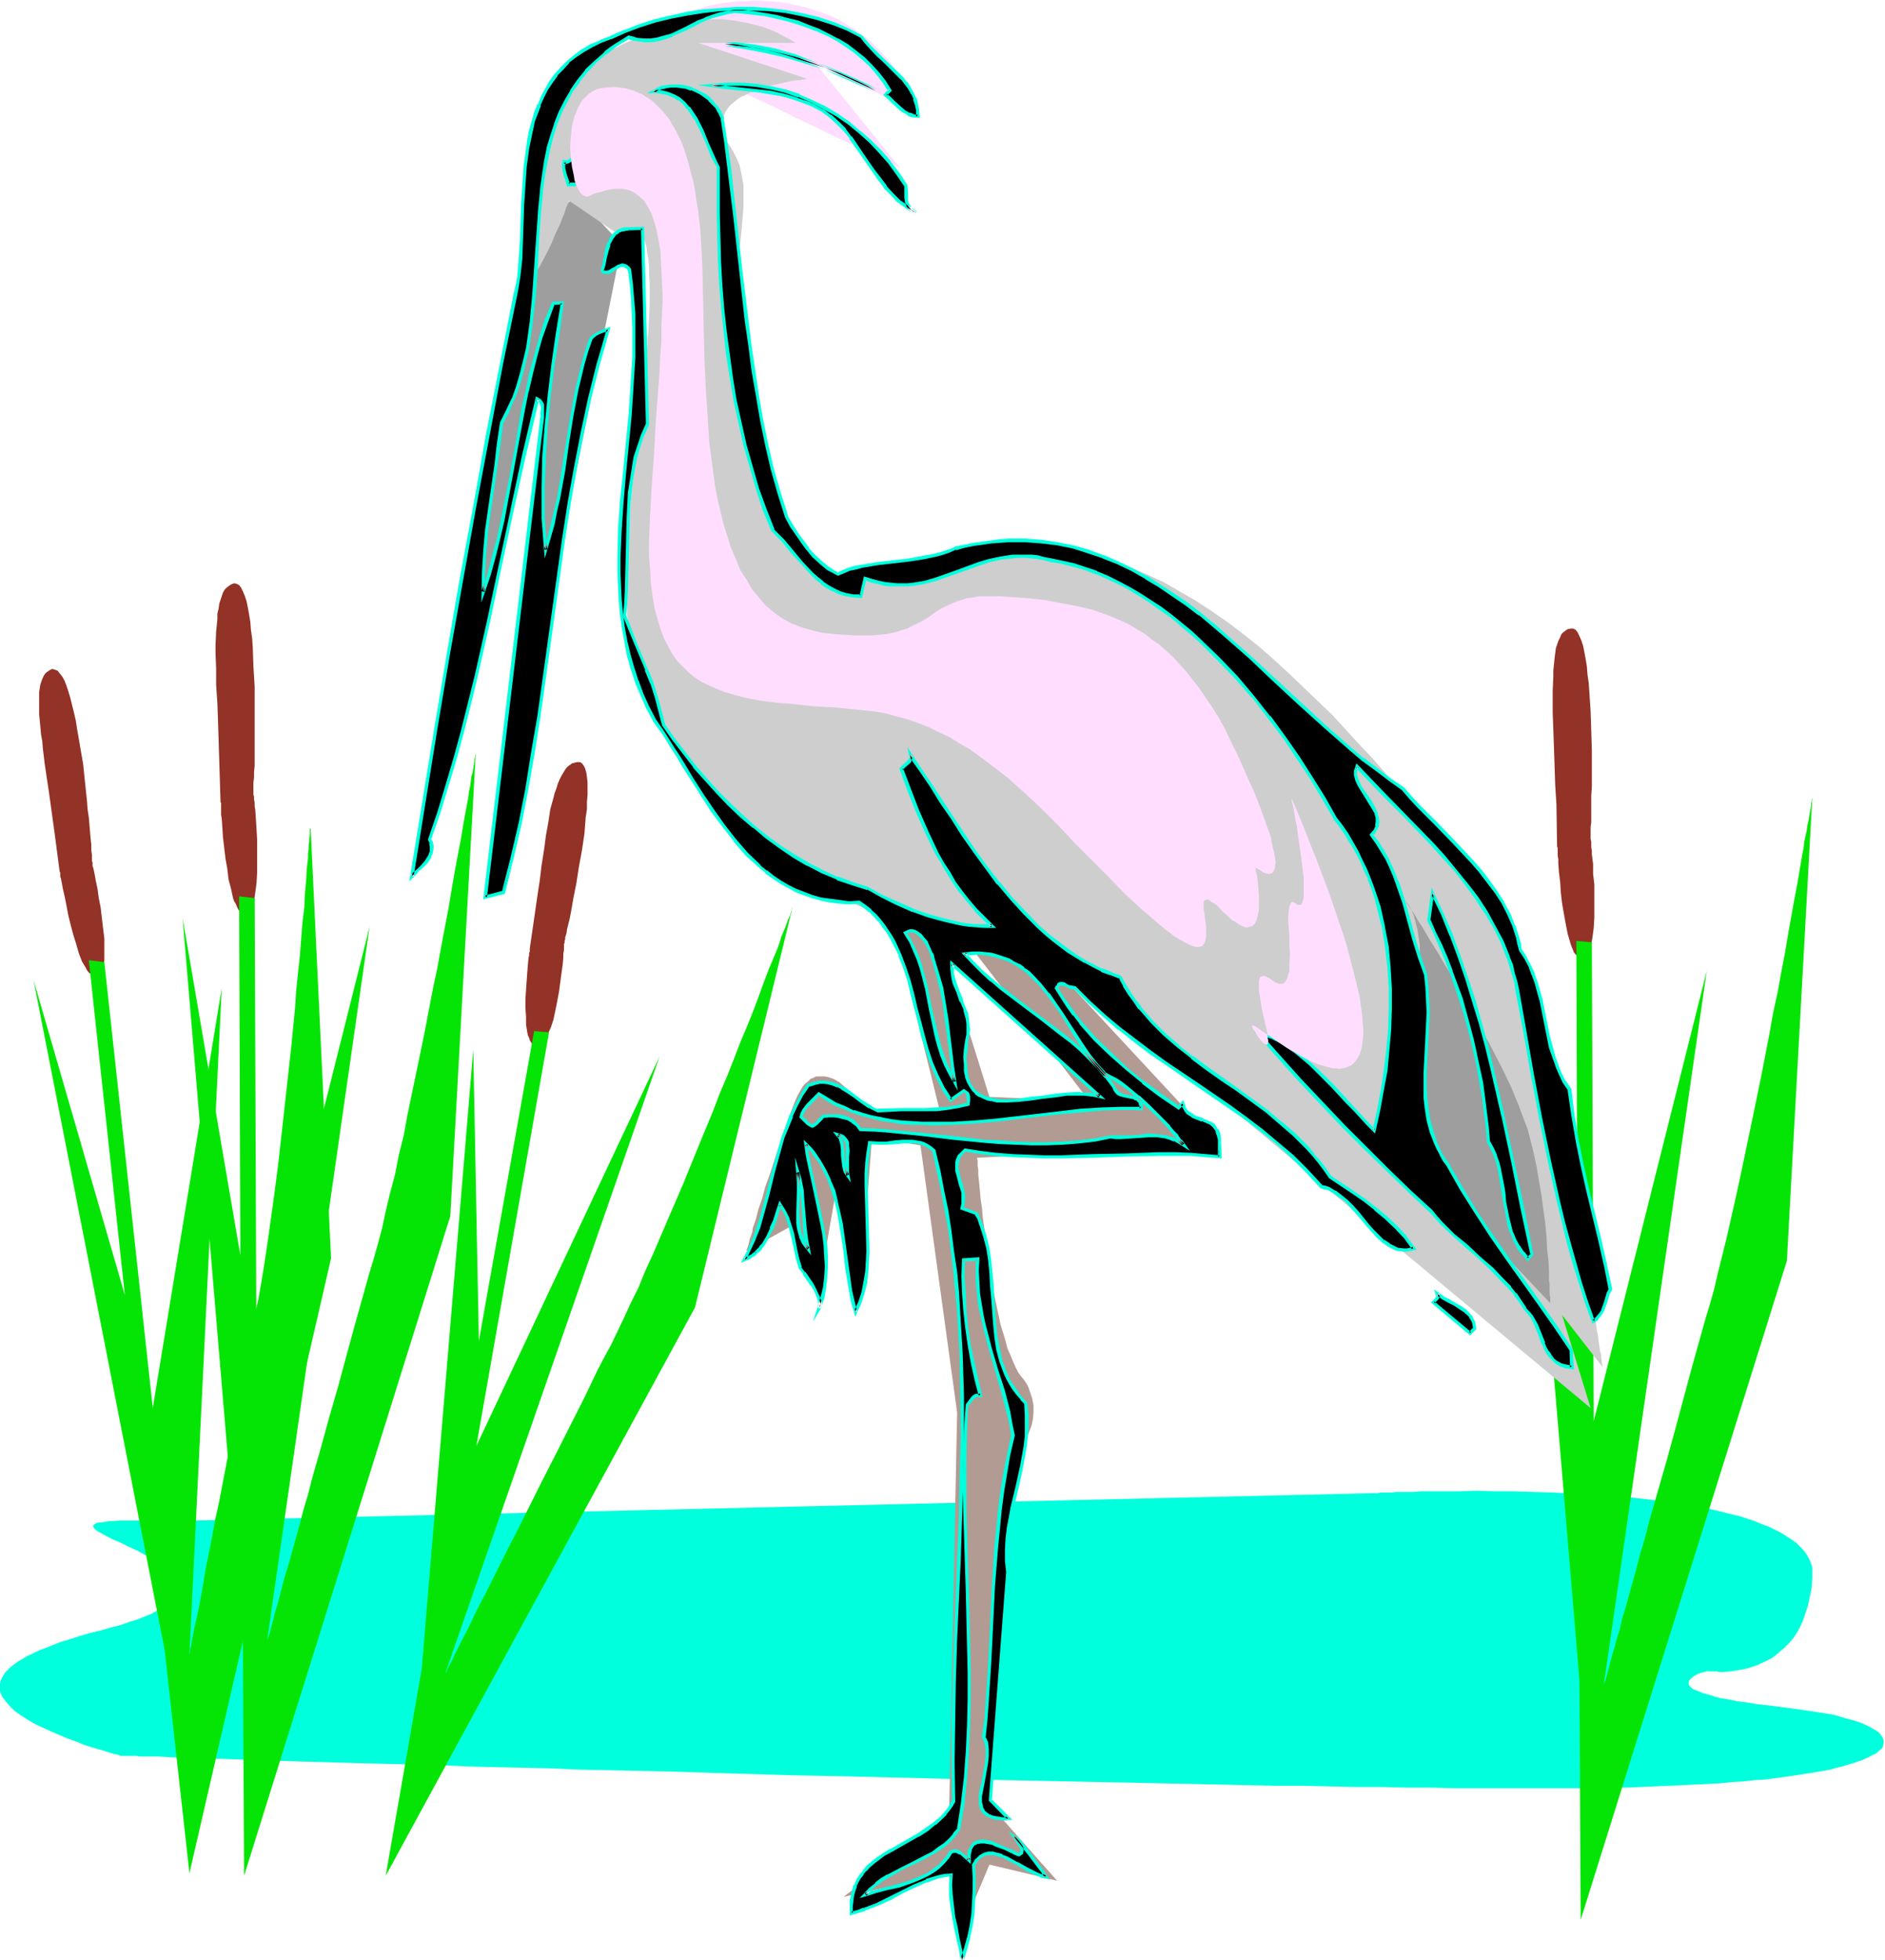 <svg xmlns="http://www.w3.org/2000/svg" fill-rule="evenodd" height="509.941" preserveAspectRatio="none" stroke-linecap="round" viewBox="0 0 3035 3156" width="490.455"><style>.brush1{fill:#0fd}.pen1{stroke:none}.brush2{fill:#fdf}.brush3{fill:#933226}.brush4{fill:#05e505}.brush6{fill:#9e9e9e}</style><path class="pen1 brush1" d="m273 2449 1937-45h8l4-1h19l7-1h28l11-1h62l28-1 30 1h31l31 1 33 1 67 4 34 2 33 3 33 4 31 4 31 5 29 6 28 7 13 3 12 4 12 4 12 5 11 4 10 5 10 5 8 5 9 6 7 5 6 6 6 6 5 7 4 7 3 7 2 7v16l-1 16-3 15-3 14-4 12-4 12-5 11-5 9-6 9-7 8-7 7-7 6-7 6-7 5-8 4-15 7-15 5-15 3-13 2-12 1h-5l-5-1h-13l-1-1h-1l-1 1-4 1-5 1-5 2-6 3-5 4-3 3-1 3v4l1 2 2 2 3 3 5 2 5 2 7 3 8 2 9 3 11 3 13 2 14 3 16 2 18 3 20 2 22 3 23 3 20 3 20 3 18 3 16 5 15 4 12 4 11 5 9 5 8 5 4 5 3 5 1 6-1 5-1 3-2 3-3 2-3 3-4 3-5 2-5 3-5 2-6 3-7 2-8 3-8 2-9 3-9 2-10 3-11 2-12 2-12 2-13 2-13 2-14 2-15 2-16 2-17 1-17 2-18 1-19 2-19 1-20 1-21 1-22 1-23 1-23 1-24 1h-25l-26 1h-224l-38-1h-40l-40-1h-42l-42-1-44-1h-45l-45-1-46-1-47-1-48-1-97-2-98-2-101-2-200-5-100-2-99-3-97-3-48-1-47-1-47-1-46-2-44-1-45-1-42-1-43-2-40-1-40-1-39-1-37-1-35-1-35-1-32-1-32-1-29-1-28-1-26-1-24-1h-22l-20-1-18-1h-29l-6-1h-26l-1-1h-1l-2-1-6-1-7-2-9-3-10-3-11-3-12-4-12-5-14-5-26-11-13-6-13-6-12-7-11-7-10-7-8-8-7-8-6-8-3-8v-4l-1-4 1-4 1-5 2-4 2-4 3-5 4-4 5-5 5-4 7-5 7-4 8-5 9-4 10-5 11-4 12-5 13-5 14-4 15-5 17-5 17-4 17-5 16-4 14-5 13-4 12-5 10-4 9-5 8-4 7-5 6-4 4-4 4-5 3-4 2-4 1-4v-5l-1-4-1-4-2-4-3-4-6-7-9-8-10-7-12-7-24-13-13-6-12-6-12-5-10-5-9-5-7-4-3-2-2-2-1-2-1-1v-2l1-1 1-1 3-2 4-1h4l6-1 6-1h8l9-1h34l14 1h33z"/><path class="pen1 brush2" d="m1014 63 1-1 2-1 3-2 3-2 3-2 5-3 5-3 6-3 6-3 7-3 8-4 16-7 19-7 20-6 21-6 24-5 24-3h13l12-1h13l14 1 13 1 14 2 14 3 14 3 13 4 13 4 13 5 12 5 11 6 10 6 10 6 9 7 9 6 8 7 15 15 13 14 11 14 9 14 8 13 6 11 4 11 2 4 2 5 1 3 1 3 1 2v2l1 1v1l-163-78 136 168h-1l-1-1-2-1-3-1-3-2-7-3-9-4-11-6-13-5-13-7-15-8-16-7-17-8-18-9-19-9-19-9-38-19-40-18-38-19-19-9-18-9-17-7-17-8-15-8-14-6-13-6-11-5-10-5-8-3-4-2-2-1-3-1-1-1z"/><path class="pen1 brush3" d="m2507 1360-1-65-2-31-1-31-1-29-1-29-1-27v-37l1-22v-10l1-9 1-10 1-8 1-8 2-6 2-6 3-6 2-5 3-3 4-3 3-2 5-1h4l4 2 3 4 3 6 3 7 3 9 2 10 2 11 2 12 1 13 2 14 1 15 2 30 1 31 1 32v59l-1 14v43l-1 8v19l1 4v9l1 6v6l2 15v16l2 17v53l-1 17-2 15-1 6-1 6-2 6-2 5-2 4-2 3-3 2-3 1h-3l-3-1-2-2-3-2-3-4-2-5-2-5-2-6-4-14-3-15-3-17-3-17-2-18-1-16-2-16-1-14v-7l-1-5v-13l-1-2v-3z"/><path class="pen1 brush4" d="m2538 1515 2 578-94-544 97 1156 2 386 332-1061 41-747v2l-1 2v3l-1 3v4l-1 6-1 5-1 6-1 7-2 8-1 8-2 9-2 9-1 10-2 10-4 23-4 24-5 26-5 28-5 28-5 30-6 31-6 33-7 32-6 34-13 67-14 68-14 67-7 33-7 32-7 31-7 31-7 28-7 28-6 26-7 25-7 23-7 25-14 50-14 52-14 52-14 51-15 52-14 49-6 24-7 23-6 23-6 22-6 21-5 19-6 19-4 18-5 16-4 15-4 13-3 12-3 11-2 8-2 7-2 5-1 3v1l166-1151-182 725-3-771-25-2z"/><path class="pen1" style="fill:#b29b93" d="m1437 1481 77 311-123-6v-1l-1-1-1-1-1-2-4-5-5-6-6-7-6-7-8-7-8-7-9-5-9-3-5-1h-14l-4 2-5 2-4 4-5 4-4 5-4 7-4 7-4 9-7 18-7 20-14 41-13 40-7 19-5 19-6 17-4 16-5 14-1 7-2 6-2 5-1 5-1 4-1 3-1 3-1 2v2l72-40 45 98 33-189 33 195 19-247 78 13 59 430-13 650-170 130 170-38 13 110 52-124 109 26-109-123 39-560 1-1 2-2 3-3 3-5 4-6 4-7 5-8 3-8 4-10 2-10 1-11v-11l-2-11-4-12-2-6-3-6-4-6-5-6-5-7-4-8-4-9-4-10-5-11-3-12-4-13-4-13-6-28-6-29-5-30-5-31-3-29-4-28-1-13-2-13-1-11-1-11-1-10-1-9v-8l-1-6v-9l-1-3v-1l390-20-248-267-181-90 220 286-161-7-85-272-71-13z"/><path class="pen1 brush6" d="m857 368-149 879 183-723-79 814 189-944-72-78-72 52z"/><path class="pen1" style="fill:#cecece" d="M1001 381v-1l2-2 3-3 4-3 5-3 5-1h3l2 1 3 1 2 3 2 3 3 4 2 5 2 6 2 7 1 9 2 10 1 11v13l1 15v34l-1 21-1 22-1 11-1 13-1 13-1 13-3 27-2 27-3 25-3 25-3 25-3 24-5 46-4 45-4 42-2 41v40l1 20 1 20 2 19 3 20 3 19 4 18 6 20 5 19 7 19 8 19 9 19 10 19 11 20 12 19 13 20 15 20 15 20 17 18 16 18 18 16 18 16 18 15 18 14 19 13 18 12 19 12 19 10 18 10 19 10 18 8 18 8 17 7 17 7 17 6 16 5 14 5 15 4 13 4 13 3 11 3 11 3 9 2 8 1 7 2 5 1h4l3 1h1l65 5 305 228 624 520-46-150 66 85-1-2v-2l-1-3v-4l-1-5v-5l-2-6-1-8-1-7-1-9-2-9-1-10-2-10-1-11-2-11-4-24-5-27-4-27-5-29-6-31-6-31-6-32-6-33-14-66-15-66-7-32-8-32-8-30-8-30-9-28-8-26-9-25-9-23-4-10-5-10-4-9-5-9-4-9-5-7-4-6-5-6-10-12-10-14-6-7-7-7-12-17-14-18-16-18-16-20-17-20-17-22-19-21-19-23-20-23-21-22-21-23-22-24-23-22-47-45-24-22-24-21-25-20-25-19-26-18-26-17-26-15-26-15-26-12-26-11-27-10-26-7-27-5-12-2-14-1-25-1h-49l-23 2-22 2-21 3-21 4-20 3-18 5-19 3-18 4-17 4-16 4-15 3-16 2-14 2-14 1-14 1-13-1-12-2-13-4-11-5-12-6-11-8-11-10-10-12-10-13-5-8-5-9-5-8-5-10-5-10-4-11-5-11-5-12-4-13-5-13-9-27-7-26-6-25-5-25-4-24-4-22-2-22-2-21-1-21-1-19v-19l1-19 1-17 1-17 1-17 2-16 4-29 3-29 2-25 1-12v-35l-2-11-2-10-2-10-4-10-5-10-5-9-6-9-4-8-3-8-1-7v-8l1-6 2-7 2-5 4-6 4-5 5-4 6-5 6-4 7-3 14-7 14-5 16-4 14-3 13-3 6-1 6-1h5l4-1h3l2-1h3l-176-58h156l-1-1-1-1-2-1-2-1-3-2-8-4-9-5-11-5-13-5-14-4-17-4-17-3-19-2h-30l-11 1-11 2-11 2-12 2-12 3-11 4-12 5-24 10-22 9-20 10-18 11-17 11-15 12-14 14-7 8-6 8-6 8-6 9-5 10-5 10-5 11-5 11-4 12-4 13-4 14-4 15-3 15-3 16-3 18-3 18-3 19-3 20-1 10v9l-1 9-1 8v7l-1 7v17l1 4v8l2 5 2 3 2 2h3l3-1 3-3 3-4 4-5 4-6 4-7 8-15 8-16 7-17 8-17 3-8 3-7 2-6 2-6 2-4 1-3 1-3 85 58z"/><path class="pen1 brush6" d="m2262 1449 2 3 2 3 3 5 4 6 5 7 5 9 6 9 6 10 7 12 7 11 8 13 8 14 8 13 17 30 18 31 17 31 17 32 16 31 15 31 6 15 6 14 5 14 5 13 5 13 3 12 6 24 5 23 4 24 4 23 3 23 3 22 2 21 1 20 2 18 1 17v15l1 7v16l1 4v10l-253-267v-3l2-5 1-6 2-7 2-8 2-10 3-11 3-12 2-13 3-14 3-15 6-30 5-33 4-33 3-33 2-32v-44l-2-14-2-12-3-12-3-11-4-9-5-9-5-6z"/><path class="pen1" d="m2306 1438-6 44 10 20 10 21 8 20 9 22 15 43 7 22 6 22 5 23 6 22 5 23 4 23 4 24 3 23 2 24 3 24 6 11 5 11 3 12 3 12 5 26 2 12 2 13 4 25 3 13 4 11 5 12 5 11 8 10 8 10 7-7-16-75-15-75-16-75-17-74-9-37-10-36-11-36-11-36-12-36-14-35-14-34-16-33zM831 469l2-12 2-13 3-27 1-29 2-29 1-30 1-30 3-30 3-30 3-15 3-14 4-14 4-14 5-13 6-13 6-13 7-11 9-12 9-10 10-11 11-9 13-8 13-8 15-7 17-6 22-10 24-9 25-8 25-7 26-5 27-4 26-3 27-1h26l27 2 26 3 26 4 25 7 25 8 23 9 23 11 6 8 7 8 14 15 8 7 8 8 15 15 7 7 6 8 6 8 5 8 4 9 3 9 2 10v10l-8-1-6-3-7-4-7-5-12-11-6-6-6-5 6-8-9-14-10-13-11-13-12-11-13-11-14-10-15-9-15-8-16-7-16-7-17-6-17-5-18-4-17-3-18-3-18-2h-13l-13 1-12 3-11 4-11 4-11 5-22 10-21 10-11 4-11 3-11 2h-12l-12-2-6-1-6-2-10 6-10 6-9 7-10 6-15 14-15 15-13 16-11 17-10 17-8 18-8 18-6 19-5 20-4 20-3 20-4 21-4 43-3 43-2 44-3 44-4 44-3 21-4 21-4 22-6 20-6 21-7 19-9 20-9 19-5 34-5 35-10 69-4 34-4 34-2 34v32l9-28 8-28 7-29 7-29 12-59 11-60 10-60 6-29 7-29 7-29 9-29 9-28 11-28h14l-7 49-7 48-7 50-5 50-3 50-2 50v25l1 25 1 25 2 25 7-21 5-20 5-22 4-21 8-43 7-44 7-43 8-43 5-21 5-20 6-21 6-20 3-3 3-3 7-4 8-3 7-3-8 27-8 28-13 55-13 56-10 57-10 57-9 57-17 115-15 116-9 57-9 57-10 57-11 56-12 57-14 55-30 8 46-386 46-387v-8l1-8-1-4-1-4-3-3-4-3-21 89-20 90-19 90-19 90-20 89-10 44-12 44-11 44-13 44-14 43-14 43 2 5 1 5v9l-2 4-2 5-5 8-6 6-7 6-5 6-5 5 38-237 21-118 20-118 21-118 22-117 23-118 23-116zm-67 536 6-37-6 37zm144-745 4 1h3l2-2 3-3 4-5 2-3 3-2h5l4 1 3 2 2 2 1 2 1 3-1 3-1 3-4 14-2 7v7l-2 2-1 3-3 1-3 1h-13l-3-8-2-9-2-9v-11zm104 108 23-1 7 317-8 17-6 17-5 19-4 18-3 19-2 20-2 19-1 20-1 40v40l-1 39-2 20-1 19 17 44 18 43 8 21 7 22 7 23 5 23 16 23 34 44 18 21 19 20 19 20 20 19 20 17 21 17 21 16 23 14 22 14 23 11 24 11 24 9 25 7 23 13 25 12 25 10 25 9 26 8 26 5 12 2 13 1 13 1h12l-13-13-13-13-12-14-11-15-11-15-10-15-9-16-9-16-17-33-14-35-14-34-13-34 5-5 6-5 2-3 2-3v-3l-1-4 17 24 17 25 17 26 17 27 18 26 18 27 19 26 20 26 20 25 22 23 22 23 12 10 12 10 12 10 13 9 13 8 13 8 13 7 14 7 14 6 15 5 7 13 8 13 9 12 9 12 18 22 21 20 22 19 23 19 23 17 24 17 24 17 48 35 23 19 22 19 21 21 10 11 9 12 9 12 8 12 19 12 18 12 18 13 18 14 17 14 17 16 15 16 13 18-5 2h-6l-5 1-10-2-5-2-9-4-8-6-9-8-9-9-7-9-17-20-9-10-9-9-9-8-10-7-10-5-6-2-6-2-23-25-23-23-24-21-25-21-25-19-26-18-51-36-52-35-25-18-26-18-25-20-24-21-24-21-23-24h-4l-4-1-5-2-3-2-4-1h-4l-2 1-1 1-2 2-1 3 9 15 9 14 11 14 10 13 23 26 25 24 26 23 27 22 28 22 28 20 7-8 2 6 3 6 4 4 4 3 4 2 5 3 10 3 9 4 5 2 4 3 3 4 3 5 2 6 1 7 1 29-23-3-24-1-25-1h-26l-52 1-53 2-53 1h-53l-26-1-26-3-25-3-24-4-5 6-4 5-3 6-1 5v11l3 11 3 12 3 12 1 7v13l-2 7 23 8 4 8 4 9 6 19 4 19 3 20 3 20 1 21 1 21 2 21 1 20 2 21 4 19 5 20 6 18 4 9 5 9 5 8 6 8 6 8 8 7 1 19v17l-1 18-2 17-2 16-4 17-7 32-7 33-4 16-2 17-2 17-1 17v18l1 18-28 367 30 30h-15l-6-1-6-1-4-2-4-2-3-3-3-3-2-3-1-4-1-8v-9l1-10 2-11 3-11 4-22 1-11-1-11-1-10-2-4-2-5 3-29 2-29 4-61 3-61 4-63 4-62 3-31 3-31 4-30 5-31 5-29 7-29-3-18-4-18-9-35-10-34-11-34-9-35-4-17-3-18-3-18-1-19v-38l-23 1v26l1 27 2 28 3 28 4 28 5 28 6 27 7 27-4-1-3 1-3 1-3 3-5 6-4 5-2 42-2 43v43l1 43 2 87 1 43 2 43 1 87v43l-1 42-1 43-3 42-5 41-6 40-7 10-8 9-8 7-9 7-10 6-10 5-20 11-11 5-10 5-21 11-10 6-10 8-9 8-8 8 8-2 8-2 19-5 20-5 19-7 10-3 9-5 9-4 9-5 8-6 7-8 6-7 6-9 4-1 4-1 4 1 4 3 6 5 7 6v-9l1-4 1-4 3-5 4-5 5-2 5-1h6l6 1 7 2 7 2 13 6 12 6 6 2 5 2 2-1 1-2 2-3-1-4-1-4-6-8-3-4-2-3 2 1 2 2 3 3 3 3 7 8 7 10 15 20 7 10 3 4 3 3-8-1-8-3-8-4-7-4-17-9-16-8-8-4-7-3-8-1h-7l-6 1-7 4-3 3-2 3-3 3-3 4 2 21v20l-1 19-2 20-3 19-4 19-4 18-6 18-3-17-3-17-4-18-3-18-3-18-2-17-1-16 1-17-9 2-10 2-10 2-10 4-20 8-19 10-21 10-20 10-20 8-11 4-10 2v-19l2-9 1-8 3-8 3-7 4-6 4-6 5-6 5-6 12-10 12-9 14-8 28-16 14-8 14-8 13-10 12-10 5-6 5-7 4-6 5-7-2-64 1-65 1-65 3-65 5-132 2-66 2-66 1-66v-66l-2-66-3-66-3-33-3-33-4-32-5-33-5-33-6-32-7-32-8-33-5-4-5-4-6-2-6-2-6-1-7-1h-13l-14 1-14 1-13 1-14-2-3 17-1 17-1 17v53l2 36 1 35-1 18-2 17-2 16-4 17-5 15-7 15-4-17-3-17-6-35-5-37-5-36-3-18-4-17-5-17-6-16-7-16-9-16-10-14-6-7-7-7 2 15 3 16 7 32 8 33 7 33 3 17 2 17 1 18v33l-2 17-4 17-5 16 1-2 1-2v-3l-1-4-1-3-2-5-4-9-6-10-13-19-6-8-3-13-3-13-6-27-4-13-4-13-5-12-7-11-4 13-5 13-5 14-6 12-7 13-4 5-5 5-4 4-6 4-5 4-6 2 8-17 7-17 7-18 6-18 9-36 10-36 9-37 6-18 6-17 7-17 8-17 9-17 11-16 9-3 8-1 8-1 8 2 7 1 7 3 7 3 6 4 13 9 12 9 13 8 6 4 7 3 38-1h38l18-1 18-2 17-2 17-4v-12l-1-4-1-2-2-2-3-2-21 15-7-9-5-10-11-20-8-21-8-22-6-22-6-22-5-22-6-22-6-22-7-22-7-20-9-19-6-10-5-9-6-9-7-8-7-8-8-8-9-6-9-7h-16l-16-1-15-2-15-3-14-3-13-5-13-6-12-6-12-7-12-8-11-9-11-9-21-19-19-22-18-23-17-25-17-24-16-26-15-25-8-12-8-12-15-24-16-23-10-20-10-21-8-22-7-21-6-21-5-22-3-22-3-22-3-22-1-22-1-23v-22l2-46 3-45 4-46 5-47 4-46 4-47 2-47 1-47-1-23-2-24-1-23-3-24-3-3-3-3-3-1h-6l-3 1-6 4-5 3-6 3-2 1h-3l-2-1-2-2 3-11 2-10 2-12 3-10 2-5 3-5 3-4 3-4 4-2 5-3 6-1 6-1zm151-179 6 40 5 40 9 82 9 82 10 82 5 41 6 41 6 40 8 40 8 40 9 39 10 38 12 38 9 14 8 14 9 12 9 12 9 11 11 10 13 10 7 5 8 5 8-4 10-4 10-3 11-3 12-1 12-2 26-3 26-4 26-4 13-3 12-3 12-3 11-5 15-3 14-3 15-3 14-2 14-1 14-1h27l26 2 26 3 25 6 24 7 24 8 23 10 24 11 22 12 22 14 22 14 21 15 21 16 21 17 20 18 41 36 40 37 40 37 41 37 40 36 21 17 21 16 21 16 22 15 12 14 13 14 14 14 14 14 29 30 29 31 14 16 13 16 12 17 11 18 9 18 8 18 7 20 2 9 2 11 8 12 7 13 6 13 5 14 4 15 3 14 7 30 6 30 3 15 4 14 5 15 6 13 7 14 8 12 5 42 7 40 8 41 9 39 19 79 9 40 9 40-3 7-3 7-2 7-4 13-4 7-5 6-3 3-4 3-10-31-10-32-10-31-9-33-8-32-8-34-16-67-13-68-13-69-7-34-6-34-12-69-3-13-3-14-4-13-4-13-11-25-12-24-14-24-15-22-16-23-17-21-19-22-19-21-40-42-41-41-40-42-2 7v7l1 7 3 7 4 7 9 13 4 7 9 14 3 6 2 7v7l-1 7-3 7-3 4-3 3 9 13 9 12 7 14 7 13 6 14 5 14 10 29 16 59 9 29 9 29 3 20 1 20v40l-2 40-2 38-1 19 1 19 2 19 3 18 5 19 6 18 5 9 4 9 5 9 6 9 22 39 24 37 25 37 25 37 52 73 25 36 26 37 1 29v1l-10-2-8-3-7-3-5-5-5-6-5-6-3-7-3-7-6-15-6-14-3-8-4-6-5-6-6-6-7-12-9-12-8-11-10-10-19-20-21-19-20-18-20-18-19-18-10-10-8-10-35-32-35-35-36-35-36-36-35-37-35-37-34-38-33-37 12 3 12 5 12 6 13 7 12 9 12 10 12 11 12 11 24 24 23 25 12 12 11 12 10 12 10 10 8-32 6-32 5-33 4-33 2-33 2-33v-33l-2-33-4-33-5-32-8-32-5-15-5-16-5-15-6-15-7-14-7-15-8-14-9-13-9-14-10-13-17-31-20-33-21-33-23-33-25-33-25-32-28-32-29-30-30-29-15-14-16-13-16-13-16-12-17-11-16-11-17-10-17-9-18-8-18-8-17-6-19-6-18-5-18-3-11-3-11-2-11-1h-30l-19 3-18 4-18 5-34 13-17 6-17 5-18 5-17 3-10 1-9 1h-10l-9-1-10-1-10-2-11-3-10-4-7 29-12-1-11-2-11-3-10-4-9-6-9-6-9-7-8-7-16-17-15-18-15-19-17-17-13-33-11-34-11-35-9-34-9-36-7-36-6-37-6-37-5-38-3-37-3-38-3-37-1-38-1-38v-38l1-38-5-8-5-10-8-20-9-20-10-20-5-9-7-8-7-8-7-7-9-5-10-4-11-2h-12l6-4 7-3 8-1 8-2h8l8 1 8 1 8 3 7 3 8 4 7 4 7 6 6 6 6 7 4 7 5 9zm296 109v20l1 6 1 6 3 4 4 5 3 2 3 1-14-8-13-10-11-12-11-11-10-13-9-13-18-27-18-27-10-12-11-11-12-11-13-9-14-8-8-3-8-4-17-6-18-4-18-4-19-2-38-4-19-3-19-2 13-1 12-1 24-1 24 3 23 4 22 5 22 7 21 9 20 10 20 12 19 13 18 14 17 16 16 16 15 17 14 18 13 19zm-49-152-14-8-14-7-29-13-30-11-30-9-31-8-31-7-32-7-32-5h17l16 2 17 1 16 3 16 4 15 4 15 5 15 6 30 11 29 13 57 26zm-126 1741 1 16v66l1 8 2 7 2 7 3 7 3 7 5 6-3-15-2-16-2-32-1-16-2-16-3-15-4-14zm34-126-8 9-9 9-7 9-3 5-1 5 3 4 3 3 3 2 2 2 4 3 3 1 3-1 3-3 2-2 3-3 3-3 3-4h26l8 2 8 3 6 4 7 5 5 8 25 1 26 1 49 5 50 6 50 5 25 2 25 2h76l26-3 25-3 26-5 9 1h8l16-1 15-1 14-1h14l13 2 7 2 7 3 7 3 7 5-5-7-5-7-7-7-6-8-15-16-17-16-17-16-18-15-9-7-10-6-9-5-9-5-13-14-11-15-12-16-10-16-22-34-11-17-12-16-12-15-13-13-7-7-7-5-8-6-8-4-8-4-9-4-9-3-9-2-11-2h-21l-12 1 14 15 14 14 15 13 16 13 32 25 33 24 32 25 16 12 15 13 14 14 14 15 13 15 12 16 2 5 3 3 3 3 3 1 8 3 14 3 3 1 3 1 2 3 2 3 1 4 1 5-16-1h-16l-32 2-33 2-34 3-69 9-35 3-34 3-34 3h-51l-16-1-16-1-16-2-16-3-16-3-15-4-15-5-14-6-15-7-13-7-14-9zm31 66 2 3 2 4 3 8 1 8v18l2 9 2 8 2 4 2 3-1-4v-14l1-11v-19l-1-4-2-4-2-3-3-3-3-2-5-1zm154-282-3-9-4-9-5-9-5-8-4-4-7-5-3-2h-7l-4 1-3 2 8 14 7 14 5 14 5 15 4 15 4 16 7 31 7 32 3 15 4 16 5 15 6 15 7 14 7 14-4-25-3-25-6-50-4-25-4-25-6-24-7-23zm268 220-238-213v8l1 8 1 8 2 7 5 14 6 15 6 14 2 7 2 8 1 8v8l-1 9-1 9-2 15-1 13v11l1 11 2 9 2 8 4 7 4 6 5 4 6 5 6 3 7 2 7 2 7 1h17l18-1 19-2 19-3 20-2 19-2 19-1h9l9 1 9 1 8 2zm543 318 1 2v2l-1 4-3 3-3 3 59 50 7-8v-5l-2-6-2-5-3-4-3-4-4-3-8-6-10-6-9-5-10-6-9-6z" style="fill:#000"/><path class="pen1 brush1" d="m2305 1429-7 53 10 21 9 21 9 21 8 21v-1l15 44 7 22 6 22 6 22 5 23v-1l5 23 4 24 4 23 3 24 3 23 2 25 6 11 5 11 4 12 3 12 4 25 2 12 2 13 5 25 2 13 4 12h1l4 12 6 11v1l7 10h1l10 12 9-11-15-76-16-75-16-74v-1l-17-74-9-37-10-36-10-36-12-36-12-35-13-35v-1l-15-34-19-41-1 10 16 33 14 35v-1l13 35 12 35 11 36 11 36 10 37 9 37 17 74v-1l16 75 15 75 16 75 1-2-7 7h4l-8-10v1l-7-11v1l-6-11-5-12v1l-3-12-3-12-5-25-1-13-2-13-5-25v-1l-3-12-4-11v-1l-5-11-6-11v1l-2-24-3-24-3-24-3-23-5-23-5-23v-1l-5-22-6-23-6-22-6-22-16-43v-1l-8-21-9-21-10-20-9-21v2l6-44-5 1 1-10zM834 469l2-12 2-13 3-27 1-29 2-59 2-30 2-30 4-30 3-14 3-15v1l3-15 5-13 5-13h-1l6-13 6-12 8-12 8-11h-1l10-10 10-11h-1l12-9 12-8 14-8 14-7 16-6h1l22-10 24-9 25-8 25-6 26-5 26-4 26-3 27-1h26l27 1h-1l27 3 25 5 25 6 25 8 23 9 23 12-1-1 6 8 7 8 14 15 8 7 30 30v-1l6 8 6 8 5 9v-1l4 9h-1l3 9v-1l2 10v10l3-3-7-1h1l-7-3v1l-7-4-6-5-12-11-6-6-6-5v3l8-8-10-16-11-14-11-12-12-12-14-11-13-10-15-9h-1l-15-8-16-8-16-6-17-7-17-4-18-5-18-3-18-3-18-2h-14l-12 2h-1l-11 2-12 4-11 4-1 1-11 4-21 11-21 10-11 3-11 3h1l-12 2h1-12 1l-12-1-6-2-8-2-11 7-10 6-9 6-9 7v1l-16 14-15 14v1l-13 16-11 16v1l-10 17-9 18-7 18v1l-6 18-6 20v1l-4 20-3 20-3 21-4 42v1l-3 43-3 44-3 44-4 43-3 22-3 21-5 21-5 20-6 21-7 20v-1l-9 19-10 20-5 34-4 35-10 69-5 35-3 34-2 34-1 49 15-44 8-29 7-28 7-30 11-59 11-60 11-59 6-30v1l7-30 7-28 8-29 10-28 10-27-2 1 14-1-2-3-8 49-7 49-6 50-5 50-4 50-1 50v50l2 25v1l3 38 10-34 6-21 4-21 5-21 8-44 6-43 7-44 8-42 5-21 5-21 6-21 7-20-1 2 3-4 3-2h-1l7-4 8-3 7-2-3-4-8 28-8 27-14 56-12 56-11 57-10 56-9 58-16 115-16 115-8 57-10 58-9 57-11 56-13 56-14 55 2-2 17-52 13-56 11-57 10-57 9-57 8-57 16-115 16-116 9-57 10-57 11-56 12-56 14-55 8-28 9-32-12 4-8 4-7 4-4 3-3 3-7 21-6 21-5 21-5 20v1l-8 43-7 43-7 44-7 43-5 21-5 21-5 21-6 21h5l-2-25-2-25v-50l2-50 3-50v1l5-51 6-49 8-49 7-52-19 1-12 29-9 28-8 29-8 29-6 29v1l-7 29-10 60-11 59-12 59-6 29-8 29-7 28-10 28 5 1 1-32 2-34v1l3-35 5-34 10-69 5-35 4-34v1l10-19 8-20h1l7-20 6-20 5-21 5-21 3-21 3-22 5-44 3-44 2-44 3-43 4-42 3-21 4-21 4-20v1l5-20 6-19 7-18 9-18 9-17 12-16h-1l13-16 14-15 16-14v1l9-7 9-7 10-6 10-6-2 1 6 2 7 1 12 2h12l12-2 11-3 11-4v-1l22-9 21-11 11-5h-1l12-4 11-3 12-3h-1l13-2 13 1h-1l18 2 18 2 18 4 17 4 17 5 17 6 16 6 16 7 15 8 15 10 13 9 13 11 12 11 11 13 10 13 9 14 1-4-9 10 8 7 6 6 12 11 1 1 6 4h1l6 4v1l8 2 11 1-1-12v-1l-2-9v-1l-2-9h-1l-4-9-5-9-5-8h-1l-6-8-30-29-8-8-14-14-7-8-7-8-23-12-23-10h-1l-24-8-26-6-26-5-26-3-27-2h-26l-27 2-27 2-26 4-26 6h-1l-25 6-25 8-23 9h-1l-23 10h1l-16 6-1 1-15 6-14 8-12 9-12 10-10 10-9 10-1 1-8 11-7 12-7 13-5 13h-1l-5 13-4 14-4 14-3 15-2 15-4 29-2 30v1l-2 30-2 59-2 29v-1l-2 27-2 13-3 12 6 1z"/><path class="pen1 brush1" d="m810 1434-30 8 4 3 92-773v-8 1-14l-2-4-3-4-8-5-22 93-19 89v1l-19 89-19 90-20 89-11 44-11 44-12 44-13 44-13 43-15 44 3 6h-1l1 5v-1 5-1 5l-2 4 1-1-2 4-5 8-6 7-6 6-6 5-5 5 5 2 38-236 20-119 21-118 21-118 22-117 22-117 24-117-6-1-23 117-23 117-21 118-22 118-20 117-20 119-40 245 11-11 5-6 7-6 7-7 5-8 1-4 1-1 1-4 1-5v-6l-1-5-3-6v2l15-43 13-43 13-43 12-44 11-44 11-45 20-89 19-90 19-89 20-90 21-89-5 2 5 2-1-1 2 4v-1l1 4v-1l1 4-1 8v8-1l-92 777 35-9 14-57-17 52z"/><path class="pen1 brush1" d="m761 1004 5 1 7-37h-6l-6 36 5 1 7-37h-6l-6 36 5 1-5-1zm150-743-4 2 5 1 3-1 4-2 3-3 4-6v1l2-3 2-2h-2l6 1h-1l4 1 3 1h-1l2 2v-1l1 2h-1l1 2-1 3v-1 3l-5 15-2 7v7-1l-1 2h1l-2 2v-1l-2 2v-1l-3 1h1-13l3 2-3-8-3-9-2-9v1-6 1l1-5-5-4-1 8v6l2 9v1l3 8 3 11h8l8-1 3-1 3-1 3-3 1-4v-3l1-3 1-7 5-14 1-3v-7l-2-4-2-2-4-2-5-2h-6l-4 3-2 3-4 6v-1l-3 3h1l-3 1h1-3 1l-6-1 5 4zm102 110h-1l23-1-3-3 8 317v-2l-8 18-6 18-6 18-3 19-3 19-3 19-1 20-1 20-2 80-1 39-1 20-2 20 18 44 18 43h-1l9 22v-1l7 22 6 23 6 23 16 23 34 44v1l18 20 19 21 19 20 20 19 20 17h1l20 17 22 16 22 15 22 13h1l23 12 24 10v1l24 8 25 8v-1l23 13 24 12 25 11h1l25 9 26 7 26 6 13 2 13 1 13 1h19l-18-18-13-13-12-14-11-14-11-15-9-16-10-15-9-16-16-34-15-34-13-34-13-34-1 3 5-5 6-5 3-3 1-4 1-4-1-4-5 2 17 24 17 25 16 26 18 26 17 27 19 27 19 26 19 26h1l21 25 21 23 22 22 12 11 12 10 13 10 12 9 13 8 13 8h1l13 7 14 7v1l14 5h1l15 6-2-2 7 13v1l8 13 9 12 8 12h1l19 22 20 20 22 19 23 18v1l24 18 24 17 24 16 48 35 22 19 22 19 21 21 10 11 9 11 9 12 9 13 18 12 18 12 19 13 18 14h-1l17 14 17 16 15 16 13 18 2-5-6 2-5 1h-5 1l-10-1-4-2-10-5h1l-9-6v1l-8-8-9-9-8-9-16-20-9-10-9-9-10-8-9-7h-1l-10-6-6-2-6-1h1l-23-25-23-23-25-21-25-21-25-19-26-19-51-35-52-35-25-18-25-19-25-19-24-20-24-22-24-24-5-1-4-1 1 1-5-2-3-2-1-1-4-1h-4l-3 1-2 2v1l-1 2h-1l-2 4 10 16 9 14 10 14h1l10 13v1l23 26 25 24 26 23 27 22v1l28 21 31 21 8-9-5-1 2 6h1l3 6 4 5 5 3 4 3 5 2 10 4v-1l9 4 5 2h-1l4 3 3 4 3 4h-1l2 6v-1l2 8v-1 29l5-29-1-8-2-6-1-1-3-4-3-5-4-3-5-2-10-4v-1l-10-3-5-2h1l-4-3-5-3 1 1-4-4-3-5h1l-4-10-10 11 4-1-29-20-28-21v1l-27-22-25-24-25-24-23-26-10-13-10-14-10-14-9-15v3l2-3-1 1 2-2 1-1 1-1-1 1h4-1l4 1-1-1 4 2 4 2 1 1 4 1h5l-2-1 23 23 24 22 24 21h1l25 20 25 19 25 17 52 36 51 35 26 18 25 19 25 20 24 22 23 23 24 26 6 2 6 1 10 6 9 7v-1l10 8 8 9 9 10 17 20 8 9 8 9 9 8 9 6 9 5 6 2 10 1h6l5-1h1l9-2-16-21v-1l-15-16-17-16-17-14-18-14-19-13-18-12-18-12 1 1-9-13-9-12-10-11v-1l-9-11-21-21-22-19h-1l-22-19-48-35-24-17-24-17-24-18v1l-23-18h1l-22-19-21-21-19-22h1l-9-11-8-12-8-13-8-14-16-6h1l-15-6v1l-13-7-14-7-13-8-13-9-12-9-12-9-13-10h1l-12-10-22-23-22-23-20-25v1l-20-26-19-26-18-27-18-27-17-26-17-26-17-25-23-35 3 16-1 3 1-1-2 3v-1l-2 3-6 5-6 6 13 36 14 35 15 34 16 33 10 16v1l9 15 10 16 10 15h1l11 14 12 14v1l13 13 14 13 1-5h-25 1l-13-1-13-2-25-6-26-7-26-9h1l-25-11-25-11-23-13-25-8-24-9v1l-24-11-23-12-22-13-22-14-22-16-20-16-20-18-20-19-20-20-18-20-18-21-34-44-16-23 1 1-6-23-6-22-7-22v-1l-9-21-18-43-17-44v2l2-20 1-20 1-39 2-80 1-20v1l2-20 2-19 3-19 4-19 5-18 6-18v1l8-18-8-319-25 1 1 5z"/><path class="pen1 brush1" d="m1961 1863 3-3-23-2-24-2-25-1h-26l-52 2-53 1-53 2h-27l-26-1-26-1h1l-26-2-25-3-26-4-6 6-5 5-3 7-1 5v13l3 11 3 12 4 12v19-1l-2 9 25 9-2-1 5 8 3 10v-1l6 19 5 19 3 19 2 21 1 20 2 21 3 41 2 21 3 20 5 19 7 19 4 9 5 9 5 8 6 8 7 8v1l7 7-1-1 1 18v35-1l-2 17-3 17-3 17v-1l-7 32-8 33-3 17-3 16-2 17v1l-1 17v18l2 18-28 368 30 31 2-5-8 1-7-1-6-1-5-1-4-2v1l-3-3v1l-3-3-3-2h1l-2-3-2-4 1 1-2-8v-9l2-10 2-10 2-11 4-23 1-11v-11l-1-10v-1l-2-4v-1l-3-4 1 1 3-29 2-29 4-61 3-61 3-63 5-62 6-62 4-30 5-30 5-30v1l7-30-4-19-3-17v-1l-9-35-11-34-10-34-9-35v1l-4-18-3-18-3-18-1-18-1-19 1-22-28 2-1 28 1 27 2 28 3 28 4 28 5 29 6 27 7 27 3-4h-8l-4 2-3 3-9 12-3 43-1 43-1 43 1 43 4 130 1 43 2 87v43l-1 42-2 43v-1l-3 42-5 42-6 40 1-1-8 9h1l-8 9-8 7-9 6-9 7-10 5-21 11-10 5-10 5-21 11h-1l-10 6-9 7v1l-10 8-15 16 17-5 9-3 19-5 19-4 20-7 10-4 9-4 10-5 8-5 8-6 1-1 7-7 6-7 1-1 5-8-2 1 5-2h-1 4-1l4 1h-1l4 2v-1l7 6 11 10v-11 1-5l1-4 1-3h-1l3-5 3-4v1l5-3-1 1 5-1h6l6 1 6 1 6 3 14 5 12 6 3-5-13-5-13-6-7-3-7-2-7-1h-7l-5 1-6 3-4 5-3 6h-1l-1 4v4l-1 5v5l5-2-7-6-7-5v-1l-4-2-5-2-5 1-5 2-6 9-6 7-7 8v-1l-8 6-8 6-9 4-9 4-10 4h1l-20 6-20 5-18 5-9 2-8 3 3 4 8-9 9-8v1l9-7 10-6 21-12 10-5 11-5 20-10 10-6h1l9-6 9-6 1-1 8-7 8-9v-1l7-9 7-42 4-41 3-42 2-43 1-42v-43l-2-87-1-43-4-130v-86l1-43 2-42v2l4-5 5-6 2-3v1l3-2-1 1 4-1h-1l7 1-7-30-6-28v1l-6-28-4-28-3-28-1-28-2-27 1-26-3 3 23-1-3-3v38l2 19 2 18 4 18 4 17v1l9 34 10 35 10 34 9 35v-1l4 18 3 18v-1l-6 29-6 30-5 30-4 31-6 61v1l-4 62-3 63-3 61-4 61v-1l-2 29-4 30 3 6v-1l1 5 2 9v11-1l-1 11-4 23-2 11-3 11-1 9v11l1 8 2 4 2 4 3 3 4 3 4 2 5 2 5 2h7l7 1 14-1-34-34 1 3 28-368-1-19v1-35l2-17 3-16 3-17v1l8-33 7-32v-1l3-16 3-17 2-17 1-18v-18l-2-19-8-8-6-8-5-8-6-8-4-8-4-9-7-18-4-19-4-20-2-20-3-42v1l-1-21-2-21-2-20-3-20-5-20-6-18v-1l-4-9-4-9-24-9 2 3 1-7 1-7v-7l-1-6-3-13-4-12-2-11v1l-1-6 1-5 1-5-1 1 3-6 4-5 5-5-2 1 24 4 25 3 26 2 26 1 26 1h27l53-1 53-2 52-1h51l24 2h-1l27 2-1-31-5 29z"/><path class="pen1 brush1" d="m1629 2984 6 3 6 2 3-2 3-2 1-5v-5l-2-4-6-8-3-4-2-4-4 4 2 1 3 2h-1l3 3 3 3 7 8h-1l8 10 15 20 7 9 3 5 2 3 3-4-8-2 1 1-7-3-8-4-8-4-16-9h-1l-16-9-8-3v-1l-7-2h-1l-7-2h-8l-7 2-7 4-3 3-3 3h-1l-2 4-3 5 1 21v20l-1 19-1 19-3 20-4 19v-1l-5 18-6 19h6l-3-17-4-18-3-18-4-17-2-18-2-17-1-16 1-19-13 1-10 2-10 3-10 3v1l-20 8-20 10-20 10-20 10-21 8 1-1-10 4-11 3 3 2v-10l1-9 1-8 2-8 3-8h-1l3-6 4-7 5-6h-1l5-6v1l5-6 12-10-1 1 13-10 13-7 28-16 14-8h1l14-9 12-10h1l12-11 5-5v-1l5-6 5-7 4-7-1-65 1-65 1-65 2-65 6-132 2-66 2-66 1-66v-66l-2-66-4-66v-1l-2-33-3-32-5-33-4-32-5-33-7-33-6-32-8-33-6-5-6-4-6-3-6-2h-1l-6-1-6-1h-15l-13 1-14 2h-13l-16-1-3 19-2 16v1l-1 17v18l1 35 1 36 1 35-1 18v-1l-1 17-3 17-3 16-5 15-7 15 5 1-4-17-4-17-5-36-5-36-5-36-4-18-4-17v-1l-4-17-7-16v-1l-7-15-9-16-10-15-6-7-12-12 3 23 3 15 7 32 7 33 7 34 3 16 2 17 1 18 1 16-1 17-2 17-4 16-12 39 13-22 1-4v-7l-2-4-1-4-1-1-4-9-5-10-13-19h-1l-6-8h1l-4-13-3-13-5-26v-1l-4-13-4-12v-1l-6-12-10-16-6 18-4 13-6 13h1l-6 13-7 12-5 5h1l-5 5-4 4h8l5-5v-1l4-5 7-12 6-13h1l5-14 4-14 4-12-4 1 7 11v-1l5 12 4 13 3 13v-1l6 27 3 14 4 13 7 9h-1l13 19v-1l6 10 4 10v-1l1 4 1 4 1 4v-1 3-1l-1 3 1-1-2 2 5 2 6-16 3-17 2-17v-1l1-17v-16l-1-18-3-17-3-17-7-34-7-33-7-32-3-15-2-15-4 2 6 7v-1l6 7h-1l11 15v-1l8 16 8 16-1-1 6 17 5 17v-1l4 18 3 18 6 36 4 36 6 36 3 17 7 24 10-22 5-16 4-16 2-17 1-17 1-18-1-35-1-36-1-35v-18l1-17 2-16 3-17-3 2 13 1h15l14-1 13-1h20l6 1h-1l6 2 6 3h-1l6 3 4 4v-1l7 32 7 32 6 33 6 32 4 33 4 33 3 32 3 33 4 66 1 66 1 66-2 66-1 66-3 66-5 132-2 65-2 65v65l1 64v-2l-4 7-4 7-5 6-5 6-12 10-13 9-13 9-14 8-28 16h-1l-13 8-13 9-12 10-5 6-4 6h-1l-4 6-4 7-3 7h-1l-2 8-2 8v1l-2 8v24l14-4 10-3 1-1 21-8 20-9 20-11 19-9 20-9v1l10-4 9-3 10-2 10-1-3-3-1 17v17l2 17 3 18 3 17 4 18 4 17 4 29 9-29 5-18v-1l4-19 3-19 1-19v-1l1-19v-20l-1-21v2l2-4 3-4 2-3 3-2 6-3h-1l7-1h-1 7l7 1 8 3-1-1 8 4 16 8 16 10 8 4 8 3 8 4 15 3-7-9-3-5-7-9-15-20-7-10-7-8v-1l-3-3-3-3-3-2-12-7 9 13 3 4 5 8v-1l2 4v-1 4-1l-1 3 1-1-2 2v-1l-2 2h3l-5-2-5-3-3 5z"/><path class="pen1 brush1" d="m1214 2016-5 4-6 3h1l-6 2 3 4 8-17 8-17v-1l7-17 5-18 10-36 9-37 10-36 5-18 7-17 7-17h-1l8-17 9-17 11-16-2 2 10-3h-1l9-2h-1 8l8 1h-1l7 2 7 3v-1l7 4h-1l7 4 12 8 12 9 13 9h1l6 3 8 4 38-2h57l17-2 18-3 18-4 1-8v-7l-1-3v-1l-2-3-3-2-4-3-23 16 4 1-6-10-6-9-10-20-9-21-7-21-6-22-6-23-6-22-5-22-6-22-7-21-8-21-9-20-5-9-6-9-6-9-7-9-7-8-8-7v-1l-9-7-10-7-17 1-15-2-15-2-15-2-14-4-13-5-13-5-12-6-12-7-12-8-11-9v1l-11-9h1l-21-20-19-22-18-23-17-24-17-25-16-25-15-25-8-13-8-12-15-24-15-22-11-21-9-20-8-22v1l-7-22-6-21-5-21-4-22-3-22-2-22-1-22-1-23v-22l2-46 3-45 4-46 9-93 3-46v-1l3-47v-70l-2-24-2-24-3-24-3-4-4-3-3-1-4-1-3 1-3 1h-1l-6 4-6 3h1l-6 3 1-1-3 1h1-3 1l-2-1v1l-2-2 1 2 3-10 2-11 3-11 3-10h-1l3-5 2-4 3-4 3-4v1l4-3h-1l5-2 6-1h-1l7-1-1-5h-7l-6 2-5 2-5 4-3 3-1 1-3 4-2 5-2 5h-1l-3 11-2 11-2 11-3 11 3 4 3 1h8l5-3 6-4 6-3h-1l3-1h3-1 3-1l3 1h-1l3 2v-1l2 4v-1l3 23 2 24v-1l1 24 1 23v47l-3 47-3 46-9 93-5 47-3 45-1 46v22l1 23 1 22 2 22 3 22 4 22 4 22 6 22 7 21v1l9 21 9 21 11 20v1l16 22 15 24 8 12 7 13 16 25 16 25 16 25 18 24 18 23v1l19 22 21 19 11 9v1l11 8 12 8 12 7h1l12 7 13 5 14 5 14 4 15 3 15 2 16 1 16-1h-1l9 7 8 7v-1l8 8 7 8v-1l6 9 7 9 5 9v-1l5 10 10 19h-1l8 20 7 21 5 22 6 23 6 22 5 22 7 22 7 22 9 21 10 20v1l6 9 8 12 23-17h-3l3 2v-1l2 3v-1l1 3v-1 3l1 6-1 6 2-3-16 4-17 3-18 1-18 1h-38l-38 1 1 1-7-3-6-4-13-8-12-9-12-9-7-4-7-3v-1l-7-2-7-2h-1l-8-1h-8l-9 2-10 3-11 16v1l-9 16-8 17h-1l-6 18-7 18-5 18-10 36-9 36-10 37-6 18-6 17-7 17-12 23 13-5 6-4 5-3v-1l5-4h-8zm-54-1826v-1l6 40 5 41 10 82 9 82 9 82 6 41 5 40 7 40 7 41 8 39 9 39 11 39 12 38 8 15 9 13 9 13 8 11 1 1 9 11 11 10 1 1 12 10 8 4 9 5 10-4 9-4 10-2 11-3 12-2 12-2 26-3 26-3 25-4 13-3h1l12-3 12-4 11-5v1l14-4 15-3 14-2 14-2 14-1 14-1h27-1l27 2 25 3 25 5 25 8 24 8h-1l23 9 23 11 23 13h-1l22 13 22 15 22 15 21 16v-1l20 17 20 17 41 36 40 38 40 37 41 37 41 36 20 17 22 16 21 16 21 15 12 14 13 14 14 14 14 14 29 30 29 31 14 16-1-1 13 17 13 17 11 17 9 18 8 18 6 19 2 10 3 11 8 12 7 13 5 14v-1l5 14 4 15 4 14 6 30 6 30 3 15 5 14 5 14v1l6 14 6 13 9 13-1-1 6 41 7 41 8 40 9 40 19 79 9 40v-1l8 41 1-2-4 7-2 7-2 7-5 14 1-1-4 6-5 6-3 3h1l-4 2 4 2-11-31-10-31-9-32-9-32-9-33-8-33-15-67-14-68-13-69-6-34-6-35-12-68-3-14-4-13-3-14-5-12v-1l-10-25-13-24-13-24-15-23-17-22-18-22-18-22-19-21-40-41-41-42-43-45-4 12v7l2 8 3 7 4 7 13 21 8 13 4 7-1-1 2 7v-1 7l-1 7 1-1-3 7-3 3-4 5 10 14 8 13 8 13 6 13 6 14 5 14 10 29 16 59 9 29 10 28 2 20 1 20 1 20-1 20-2 40-2 38v39l2 18 3 19 5 19 7 18 4 9 5 9v1l5 9 6 8 22 39 24 38 24 37 25 36 52 73 26 37 25 37v-2l1 29v1l3-3-9-2-8-2-7-4 1 1-6-5-4-6 1 9 6 6 7 4 9 3 13 2v-4l-2-29-25-38-26-37-52-73-25-36-25-37-23-38-22-38v-1l-6-8-6-9-4-9-4-9-6-18-5-18-3-19-2-18-1-19v-19l2-38 2-40 1-20-1-20-1-20-2-21-10-29-9-29-16-59-9-28-6-14v-1l-6-14-6-13-8-14-8-13-10-12v3l3-3 1-1 2-4 4-7 1-8-1-7-2-7v-1l-3-6v-1l-8-14-14-20-3-6-3-7-2-7v1-7 1l2-7-4 1 40 42 41 41 40 42 19 21 19 21 17 22 16 22 15 23v-1l14 24 12 24 10 26v-1l4 13 4 13 4 13 2 14 13 68 6 34 6 35 13 68 14 69 15 67 8 33 8 33 9 32 10 32 10 32 12 33 7-4 3-3v-1l5-6 4-7 5-14 2-7 2-7v1l4-7-9-41v-1l-9-40-19-78-9-40-8-40-7-41-5-42-9-13v1l-7-14-5-13-5-14-4-15-4-15v1l-6-30-6-30v-1l-4-14-4-14-5-14v-1l-6-13-7-13v-1l-8-12v1l-1-10-3-10-6-19-1-1-7-18-10-18v-1l-11-17-12-17-13-17-14-16-29-31-29-30-14-14-14-14-13-14-12-14-22-15-21-16-22-17v1l-20-17-41-36-40-37-40-37-40-37-41-36-20-18h-1l-20-17-21-16-22-15-22-14-21-14h-1l-22-12-23-11-23-10h-1l-24-9-24-7h-1l-25-5-26-4-26-2h-27l-14 1-14 2-15 2-14 2-15 3-15 3v1l-11 4-12 4-12 3h1l-13 2-26 5-26 3-26 3-12 2-12 2-12 2-10 3-10 4-8 4h2l-7-4-8-5-12-10-11-10-10-11h1l-9-12-9-12-8-13-9-15 1 1-12-38-11-38-9-39-8-39-7-40-6-41-6-40-5-41-10-82-9-82-9-82-6-41-6-40-5 2z"/><path class="pen1 brush1" d="m2498 2181-4-6v1l-4-7-3-7h1l-6-15-6-15-4-7-4-7-5-6-6-6h1l-8-12-8-12h-1l-8-10v-1l-10-10-19-20-21-18-20-19-21-17-19-19-9-10-8-10-35-32-35-34-36-36-36-36-35-37-35-37-34-38-33-37-2 5 11 3 13 4h-1l12 6 12 8 12 8 12 10 12 10 12 12 24 24 23 25 12 12 11 12 10 11 14 14 8-36 6-33 6-32 3-33 3-34 1-33v-33l-2-33v-1l-3-33-6-31v-1l-7-32-5-15-5-15-6-16-6-15-7-14-7-15-8-14-8-14-9-13-10-13-18-32-20-32-21-33-23-33-24-33h-1l-26-33-27-32-29-30-30-29-15-14-16-13-16-13-16-12-17-11-17-11-17-10-17-9-18-9-17-7-1-1-18-6-18-6-18-4-19-4-11-2-11-3-10-1h-31l-19 3-19 4-17 5-35 13-17 6-17 6-17 5-18 3-9 1h-19 1l-10-1-10-1h1l-10-2-11-3-13-4-7 31 2-2h-12l-11-2-10-3-10-5-9-5-9-6h1l-9-7-8-7-16-17-15-18-15-18-17-17h1l-13-33-12-33-10-35-10-35-8-36-8-36-6-37-5-37-5-37-4-37-3-38-2-37-1-38-1-38v-76l-5-10-4-9-9-20-8-20-10-20-6-9-6-9h-1l-7-8-8-7-9-5-10-4-12-3h-12l1 5 6-4 8-3-1 1 7-2 8-1h8l8 1h-1l9 1h-1l8 3v-1l7 3 8 4 7 5 7 5h-1l6 6 6 6 4 8v-1l4 9 5-2-4-9-5-8-6-6v-1l-6-6v-1l-7-5-7-4h-1l-7-4-8-3v-1l-8-2h-1l-8-2h-17l-7 1-8 1-8 4-15 8h16l6 1 11 2h-1l10 4 8 5v-1l8 7 6 8v-1l6 9 6 9v-1l10 20 9 20 8 21 5 9 5 8-1-1v76l1 38 1 38 2 37 3 38 4 38 4 37 6 37 6 37 8 36 8 36 10 35 10 35 11 34 14 34 17 17 15 19 16 17 15 17 8 8 9 7v1l9 6 9 5h1l10 5 11 3 12 2 14 1 7-31-3 2 11 4 10 2 10 3 10 1h29l10-1 18-3 18-5 17-6 17-6 34-12 18-6 18-4 19-2h-1l10-1h10l10 1 11 1 10 2 11 3 19 3h-1l19 5 18 5 18 7-1-1 18 8 17 8 18 9h-1l17 10 17 11 17 12 16 11 16 13h-1l16 13 16 14 29 29 29 30 28 32v-1l25 33 25 33 22 33 22 33 19 32 18 31v1l10 13 9 13 8 14v-1l8 14 8 15 6 15 7 14h-1l6 15 5 15 4 16 8 32v-1l5 32 4 33 2 33v33l-1 33-3 33-4 33-5 33-6 32-7 31 4-1-10-10-11-12-11-12-11-12-23-25-24-24-12-11-12-11h-1l-12-10-12-9-12-7-13-7-12-4-20-5 38 43 34 38 35 37 35 37 36 36 36 35 35 34 35 33 9 10 9 10 19 18 20 18 21 18 20 19 19 20 10 10 9 10h-1l9 12 8 12 5 6 5 6 4 7 3 7 6 15 5 14h1l3 8 3 6 4 6 1 1 5 5-1-9zM1456 300v-2 20l1 6v1l2 6 3 5 5 5 3 2 3 2 3-5-14-9-13-9-11-11-11-12h1l-10-13-10-13-18-26-18-27h-1l-9-12v-1l-11-11-12-11h-1l-12-9h-1l-14-8-8-4-9-3-17-6-17-5h-1l-18-4-19-2-37-4-19-2-19-3v5l12-1 12-1h24l23 2 23 4 22 5 22 8v-1l21 9 20 11 20 11 19 13 17 14 17 15 16 17 15 17 13 18 13 19 5-2-13-20-14-18v-1l-15-17-16-16-17-15h-1l-17-15-19-13-20-12-21-10-21-9v-1l-22-7-22-5h-1l-23-4-23-2h-25l-12 1h-1l-35 3 42 6 19 2 38 4 18 3 18 3 18 5 17 6 8 3 7 3 15 8 12 9 12 11 11 11 10 12h-1l19 27 18 26 9 13 10 13v1l11 11 11 12h1l13 10 14 9 2-5-3-1h1l-3-2-4-4h1l-3-5v1l-2-6v-6 1-7l-1-13-5 2zm-47-152 3-4-14-8-15-7-29-13-30-12-30-9-31-8-31-7h-1l-32-6-32-6v6h17l16 1 16 2 16 3 16 4 15 4 16 5h-1l15 5 30 12 29 13 57 25 3-4-58-26-29-13-30-12-15-6-15-4-16-5-16-3-16-3-16-2-16-2h-18v6l32 5 31 6 31 7 31 9 30 9 30 11 29 13 14 7 14 7 3-4-3 4zm-129 1715 3 40v16l-1 34v16l1 8 2 8 2 7v1l3 6v1l4 6 12 15-5-26-2-16-4-47-1-16-3-15v-1l-11-37 2 25 4 14 2 15 2 15 3 48 2 16 4 16 4-3-5-6h1l-4-6-2-7v1l-3-7-1-8-1-8v1l-1-16 1-34v-16l-1-16-5 1-2-25zm38-105-10 10-9 9-7 9-3 6-2 7 10 10 2 2 5 3 4 2 4-2 4-3 2-2 3-3 3-3 3-4-1 1 8-1h9l8 1h-1l8 2 8 2h-1l7 4h-1l7 5 6 8 26 1 26 2h-1l50 5 49 6 51 5 25 2 25 1 25 1h25l26-1 26-2 26-3 25-5 8 1h9l16-1 15-1 14-1h14-1l14 2h-1l7 2 7 3v-1l7 4 19 12-13-18h-1l-5-7v-1l-7-7-6-7v-1l-16-16-16-16-17-16h-1l-18-15-9-7-9-6-10-5-9-5h1l-13-14 1 1-12-15-11-16-11-17-22-34-11-16-11-16h-1l-12-15-13-14-7-7-8-5v-1l-7-5h-1l-8-4-8-5-9-3-9-3-10-3-10-1-10-1h-12l-17 2 17 18 15 15 14 13h1l15 13 33 25 32 24 32 25 16 12 15 13 14 14 14 14 13 16v-1l12 16 2 5 3 4 3 3 4 2 8 2 15 3h-1l3 2v-1l3 2-1-1 2 3v-1l2 3h-1l2 4v-1 5l3-3h-32l-32 1-33 2h-1l-33 4-69 8-35 4-34 3-34 2h-51l-16-1-16-1-16-2-16-3h1l-16-3-15-4-15-5v1l-14-7-15-6-13-8-15-9-2 5 14 9 14 8 15 6 14 6 15 5 16 4 15 4h1l15 2 16 3h1l16 1h16l17 1 34-1 34-2 35-3 34-4 69-8 34-3 33-3 32-1h16l18 1v-8l-1-5h-1l-1-4-3-3-4-1v-1l-3-1h-1l-14-3-7-2h1l-4-2 1 1-3-3-2-3-3-4v-1l-11-16h-1l-13-15-14-15-14-13-15-14h-1l-16-13-32-24-32-24-33-26v1l-15-13-15-13-14-14-14-15-2 4h12l11-1 10 1 10 2 9 2 9 3 9 3 8 4 8 5 7 5 8 5h-1l7 7 13 13 12 15 12 16 11 16 21 34 11 17 11 16 12 15 13 15 10 4h-1l10 6 9 6 9 6 18 15 17 16 17 16 15 16 6 8 7 7 5 7 5 6 4-3-7-5h-1l-7-3v-1l-7-2-7-2-14-2-14-1h-1l-14 2-15 1h1-33l-26 5-26 3-26 2h1l-26 1h-25l-25-1-25-2-25-1-50-6-49-5-50-5-26-2-25-1 2 1-5-7-7-7-7-4-8-3-9-2h-17l-10 1-4 4-3 3-2 3-2 2h-1l-3 3 1-1-3 1h1l-3-1 1 1-4-3-2-2h1l-10-9 1 3 2-5 2-5 7-9v1l9-9 8-9h-4l2-5zm23 64 8 10v-1l2 4 2 8v-1l1 9v-1 10l1 8v1l1 8v1l2 8 2 4 10 14-3-16v-25l1-10-1-9v-5l-2-4-3-4-3-3-4-2-14-4 7 8 5 1h-1l4 2-1-1 3 3 2 3 2 3h-1l1 4v-1 19l-1 10v11l1 4v5l5-2-2-4v1l-2-4-2-8v1l-1-9v-8l-1-10-1-8v-1l-2-8-2-4-3-4-3 5-7-8z"/><path class="pen1 brush1" d="m1505 1544-2-9h-1l-4-9-4-9v-1l-7-8-3-4-7-5-4-2-4-1h-4l-5 2-6 3 10 16 6 14 6 14 5 15 4 15 4 16v-1l6 32 10 47 4 15 5 16 6 15 7 14 15 27-6-40-3-25-6-50-4-25-4-24v-1l-7-24-7-23-5 1 7 24 6 24v-1l5 25 3 25 7 50 3 25 3 25 5-1-7-15-7-14-5-14-5-15-4-16-11-46-6-31v-1l-4-15-4-15-5-16-6-14-7-14v-1l-8-13-1 3 4-2h-1l4-1h-1 3l3 1 3 1 7 6-1-1 4 4-1-1 6 8 5 9 4 9h-1l3 8 5-1zm275 226-250-224v14l1 8 1 8 2 8 6 14 5 15h1l6 14-1-1 2 8 2 7 1 8v16l-2 10-2 14-1 13v1l1 11v11l2 9v1l3 8 4 7 4 6 5 5v1l6 4h1l6 3 7 3 7 1 8 2h17l18-1 19-2 20-3 19-2 20-3h-1 28l9 1 8 1 18 4-8-8-9-1-8-2h-10l-9-1-19 1-19 2-20 3-20 2-19 3h1l-18 1h-8l-9-1h1l-8-1h1l-8-2-6-2-6-3-5-4v1l-5-5-4-6v1l-3-7-3-8v1l-1-9-1-11-1-11 2-13 1-15 2-9 1-9-1-8v-1l-1-8-1-7v-1l-3-7-6-15h1l-6-14-5-14-2-7-2-7v-16l-5 2 238 213 3-5 8 8zm529 306 3 10v-1 2l1-1-2 4 1-1-3 3-5 5 63 53 10-10-1-7-1-5-3-6-2-4-1-1-3-3-4-4v-1l-9-6-9-5-10-6-10-5h1l-16-11 4 9 9 7 9 5 10 5 9 6 9 6h-1l4 3 4 4h-1l3 4 2 4 1 5 1 6v-3l-7 8h4l-60-50 1 4 2-3 4-4 2-4v-3l-1-3-4 3-4-9z"/><path class="pen1 brush2" d="m948 316-3 1-2-1-3-1-3-2-3-3-2-4-3-5-2-5-2-6-1-7-3-14-2-16-1-17 1-16 2-17 4-16 3-7 3-7 3-6 4-6 5-5 5-5 6-4 6-3 7-2 8-1 15-1 16 2 7 2 7 2 7 3 7 3 6 4 7 4 6 5 6 6 6 6 6 7 6 7 5 9 5 8 5 10 5 10 4 11 4 12 4 13 3 13 4 14 3 15 2 15 3 17 2 17 2 19 1 18 1 21 1 20 1 44 1 46 1 47 2 48 3 47 3 47 3 23 3 23 3 22 4 22 5 21 5 21 6 19 6 19 8 18 7 18 10 15 9 16 11 13 11 13 13 11 14 10 15 8 16 6 17 5 8 2 10 2 18 2 17 1 15 1h27l12-1 11-1 10-2 9-2 8-3 8-2 7-4 13-6 12-7 11-8 11-7 12-6 7-3 7-3 7-2 9-3 9-1 10-2h35l14 1 29 2 28 3 26 5 27 5 25 6 25 9 12 5 12 5 12 6 11 7 12 7 11 9 12 8 11 10 11 10 10 11 11 12 10 13 11 14 10 15 11 16 10 16 10 18 9 19 10 20 10 22 9 21 9 19 7 18 6 16 5 14 5 14 4 11 2 11 2 9 2 8 1 7 1 6-1 5v4l-1 3-2 3-1 2-2 1-4 1-5-1-5-2-4-3-4-2-3-2-1-1v1l1 1v5l1 3 1 4 1 9 1 11 1 11v23l-2 10-1 4-1 4-2 4-2 3-3 2-3 1-4 1h-4l-5-2-4-2-6-4-7-4-6-6-8-7-4-4-3-4-6-5-6-3-3-3-4-1-2 1-2 1-1 2v12l1 5 3 23v16l-1 5-1 4-2 3-2 3-3 1-5 1-5-1-6-2-8-4-9-5-5-3-5-3-6-5-6-4-6-5-7-6-28-24-27-25-26-27-54-54-26-28-27-27-28-26-28-25-30-23-15-11-15-11-16-9-16-10-17-8-16-8-18-7-17-6-19-5-18-5-20-3-19-2-40-4-19-1-18-1-36-4-16-1-17-2-15-2-16-3-14-3-14-4-14-4-12-5-12-5-12-6-11-7-10-8-9-9-9-9-8-11-7-13-7-13-5-14-5-16-5-18-3-18-3-21-1-21-2-24v-25l1-27 3-57 4-55 3-55 4-53 2-26 1-25 2-25v-24l1-22 1-22-1-22-1-20-1-19-1-17-3-17-3-15-4-14-4-12-6-11-6-10-8-7-8-6-4-2-5-2-5-1-5-1h-12l-6 1-7 1-6 2-8 2-7 2-8 4zm1132 970v5l1 3 1 4 1 5 1 6 1 7 3 14 2 16 5 34 2 17 2 16v31l-1 5-1 3-1 3-2 2h-5l-2-2-4-2-2-1-2 1-1 2-1 2-1 3-1 5v4l-1 6v6l1 13 1 15v14l1 15-1 14v12l-2 5-1 5-2 4-2 3-2 2-3 1h-4l-3-1-5-2-5-4-5-3-4-2-4-1-2 1-3 1-1 3-1 3v16l2 12 2 14 3 14 3 13 3 13 1 5v5l1 4v3l-1 3-1 1h-1l-2-1-3-2-4-4-4-5-5-8-2-3-2-3-1-2v-3h2l2 1 2 1 3 2 7 5 8 5 10 7 10 7 12 8 24 14 13 7 12 5 13 4 12 3h5l6 1 5-1 5-1 4-2 5-2 3-3 4-4 3-5 3-5 2-6 2-8 1-8 1-9v-11l-1-11-1-13-2-13-2-15-4-16-4-17-5-19-5-20-6-21-8-23-8-24-9-26-10-27-11-29-12-30-13-33-14-33z"/><path class="pen1 brush3" d="m96 1403-8-61-4-29-4-29-2-14-2-13-4-27-3-25-1-12-2-11-1-12-2-20v-35l1-7 1-6 2-6 2-5 2-4 3-4 3-2 3-2 4-2 4 1 5 2 3 4 4 5 4 7 3 8 3 9 3 10 3 12 3 12 3 13 2 13 5 29 5 29 3 30 3 28 1 14 2 13 1 12 1 12 1 11 1 9v9l1 7v10l1 3v5l1 3 1 4 1 5 1 5 1 6 3 14 2 15 3 15 2 17 2 17 2 16v35l-1 6-1 5-2 5-1 3-3 3-2 2-3 1h-3l-3-1-3-2-3-2-3-4-2-4-3-5-3-5-5-13-4-14-5-16-4-15-4-16-3-16-3-15-3-13-1-6-1-5-1-5-1-3v-6l-1-2z"/><path class="pen1 brush4" d="m143 1546 58 539-147-507 211 1078 40 360 228-990-33-695v2l-1 2v9l-1 5v5l-1 6v6l-1 8v7l-2 17-1 19-2 21-1 22-3 25-2 25-2 27-3 28-3 29-2 30-3 30-3 31-7 63-7 63-7 63-4 31-4 30-4 28-4 29-4 27-4 26-4 24-4 23-5 22-4 23-9 46-19 97-9 48-9 47-9 47-5 22-4 22-4 21-4 20-4 19-3 19-3 17-3 17-3 15-3 14-3 12-2 11-2 10-1 8-2 7v5l-1 2v1l52-1073-111 676-78-718-25-3z"/><path class="pen1 brush3" d="m355 1289-2-65-1-32-1-31-1-29-2-29v-27l-1-25v-12l1-22 1-10 1-10v-9l2-8 1-8 2-6 2-6 2-6 3-5 3-3 4-3 3-2 5-2 4 1 4 2 3 4 3 6 3 7 3 9 2 10 2 11 2 12 1 13 2 14 1 15 1 30 2 32v128l-1 10v9l-1 8v19l1 4v4l1 5v6l1 6 1 15 1 16 1 17v53l-1 17-2 15-1 7-1 6-2 5-2 5-2 4-2 3-2 2-4 2h-3l-3-2-2-1-3-3-2-4-2-5-3-5-2-6-3-14-4-15-2-17-3-17-2-17-2-17-1-16-1-14-1-6v-19l-1-2v-2z"/><path class="pen1 brush4" d="m385 1443 2 578-93-543 97 1156 2 386 332-1062 41-746v2l-1 2v3l-1 3v4l-1 5-1 6-1 7-2 6-1 8-1 8-2 9-1 9-4 21-4 22-4 24-5 26-5 27-5 29-5 30-6 31-6 32-6 33-7 33-13 68-14 68-14 67-6 33-8 32-6 31-8 30-7 29-6 28-7 26-7 25-7 23-7 25-14 50-14 51-14 52-15 52-14 51-14 49-6 24-7 23-6 23-6 22-6 21-5 19-6 19-5 18-4 16-4 15-4 13-3 12-3 11-2 8-2 7-2 5-1 3v1l165-1150-182 725-3-771-25-3z"/><path class="pen1 brush3" d="m853 1527 8-55 4-28 4-26 3-25 4-25 3-23 4-22 3-20 5-18 2-8 3-8 2-7 3-7 3-6 3-5 3-5 3-4 4-3 4-3 4-1 4-1h5l3 2 3 4 2 4 2 7 1 7 1 9v20l-1 11v12l-2 13-2 26-4 27-5 27-4 26-5 25-2 12-2 11-2 10-2 8-2 8-1 7-2 6v3l-1 3v3l-1 2v10l-1 5v6l-1 12-2 14-2 15-2 15-3 16-3 15-3 14-4 12-5 11-2 5-3 4-2 4-3 2-3 2-3 1h-6l-3-2-2-3-2-3-1-4-2-4-1-5-2-12v-13l-1-14v-15l2-29 1-14 1-12 1-11 1-4v-4l1-2v-5z"/><path class="pen1 brush4" d="m860 1660-89 499-9-469-83 997-58 333 498-915 157-644v2l-1 2-1 2-1 3-1 4-2 4-2 5-4 11-3 7-3 7-2 7-3 9-7 17-8 19-8 21-8 22-9 24-10 25-11 26-10 26-11 28-12 28-11 29-24 58-24 59-25 58-12 28-12 28-12 26-11 27-12 24-11 24-11 23-10 21-11 20-11 21-21 44-45 89-23 45-22 44-21 42-11 21-20 40-9 18-9 18-9 17-8 16-7 15-7 14-7 13-6 12-5 10-4 9-4 7-3 6-2 5-2 3 345-993-295 627 117-666-24-2z"/></svg>
